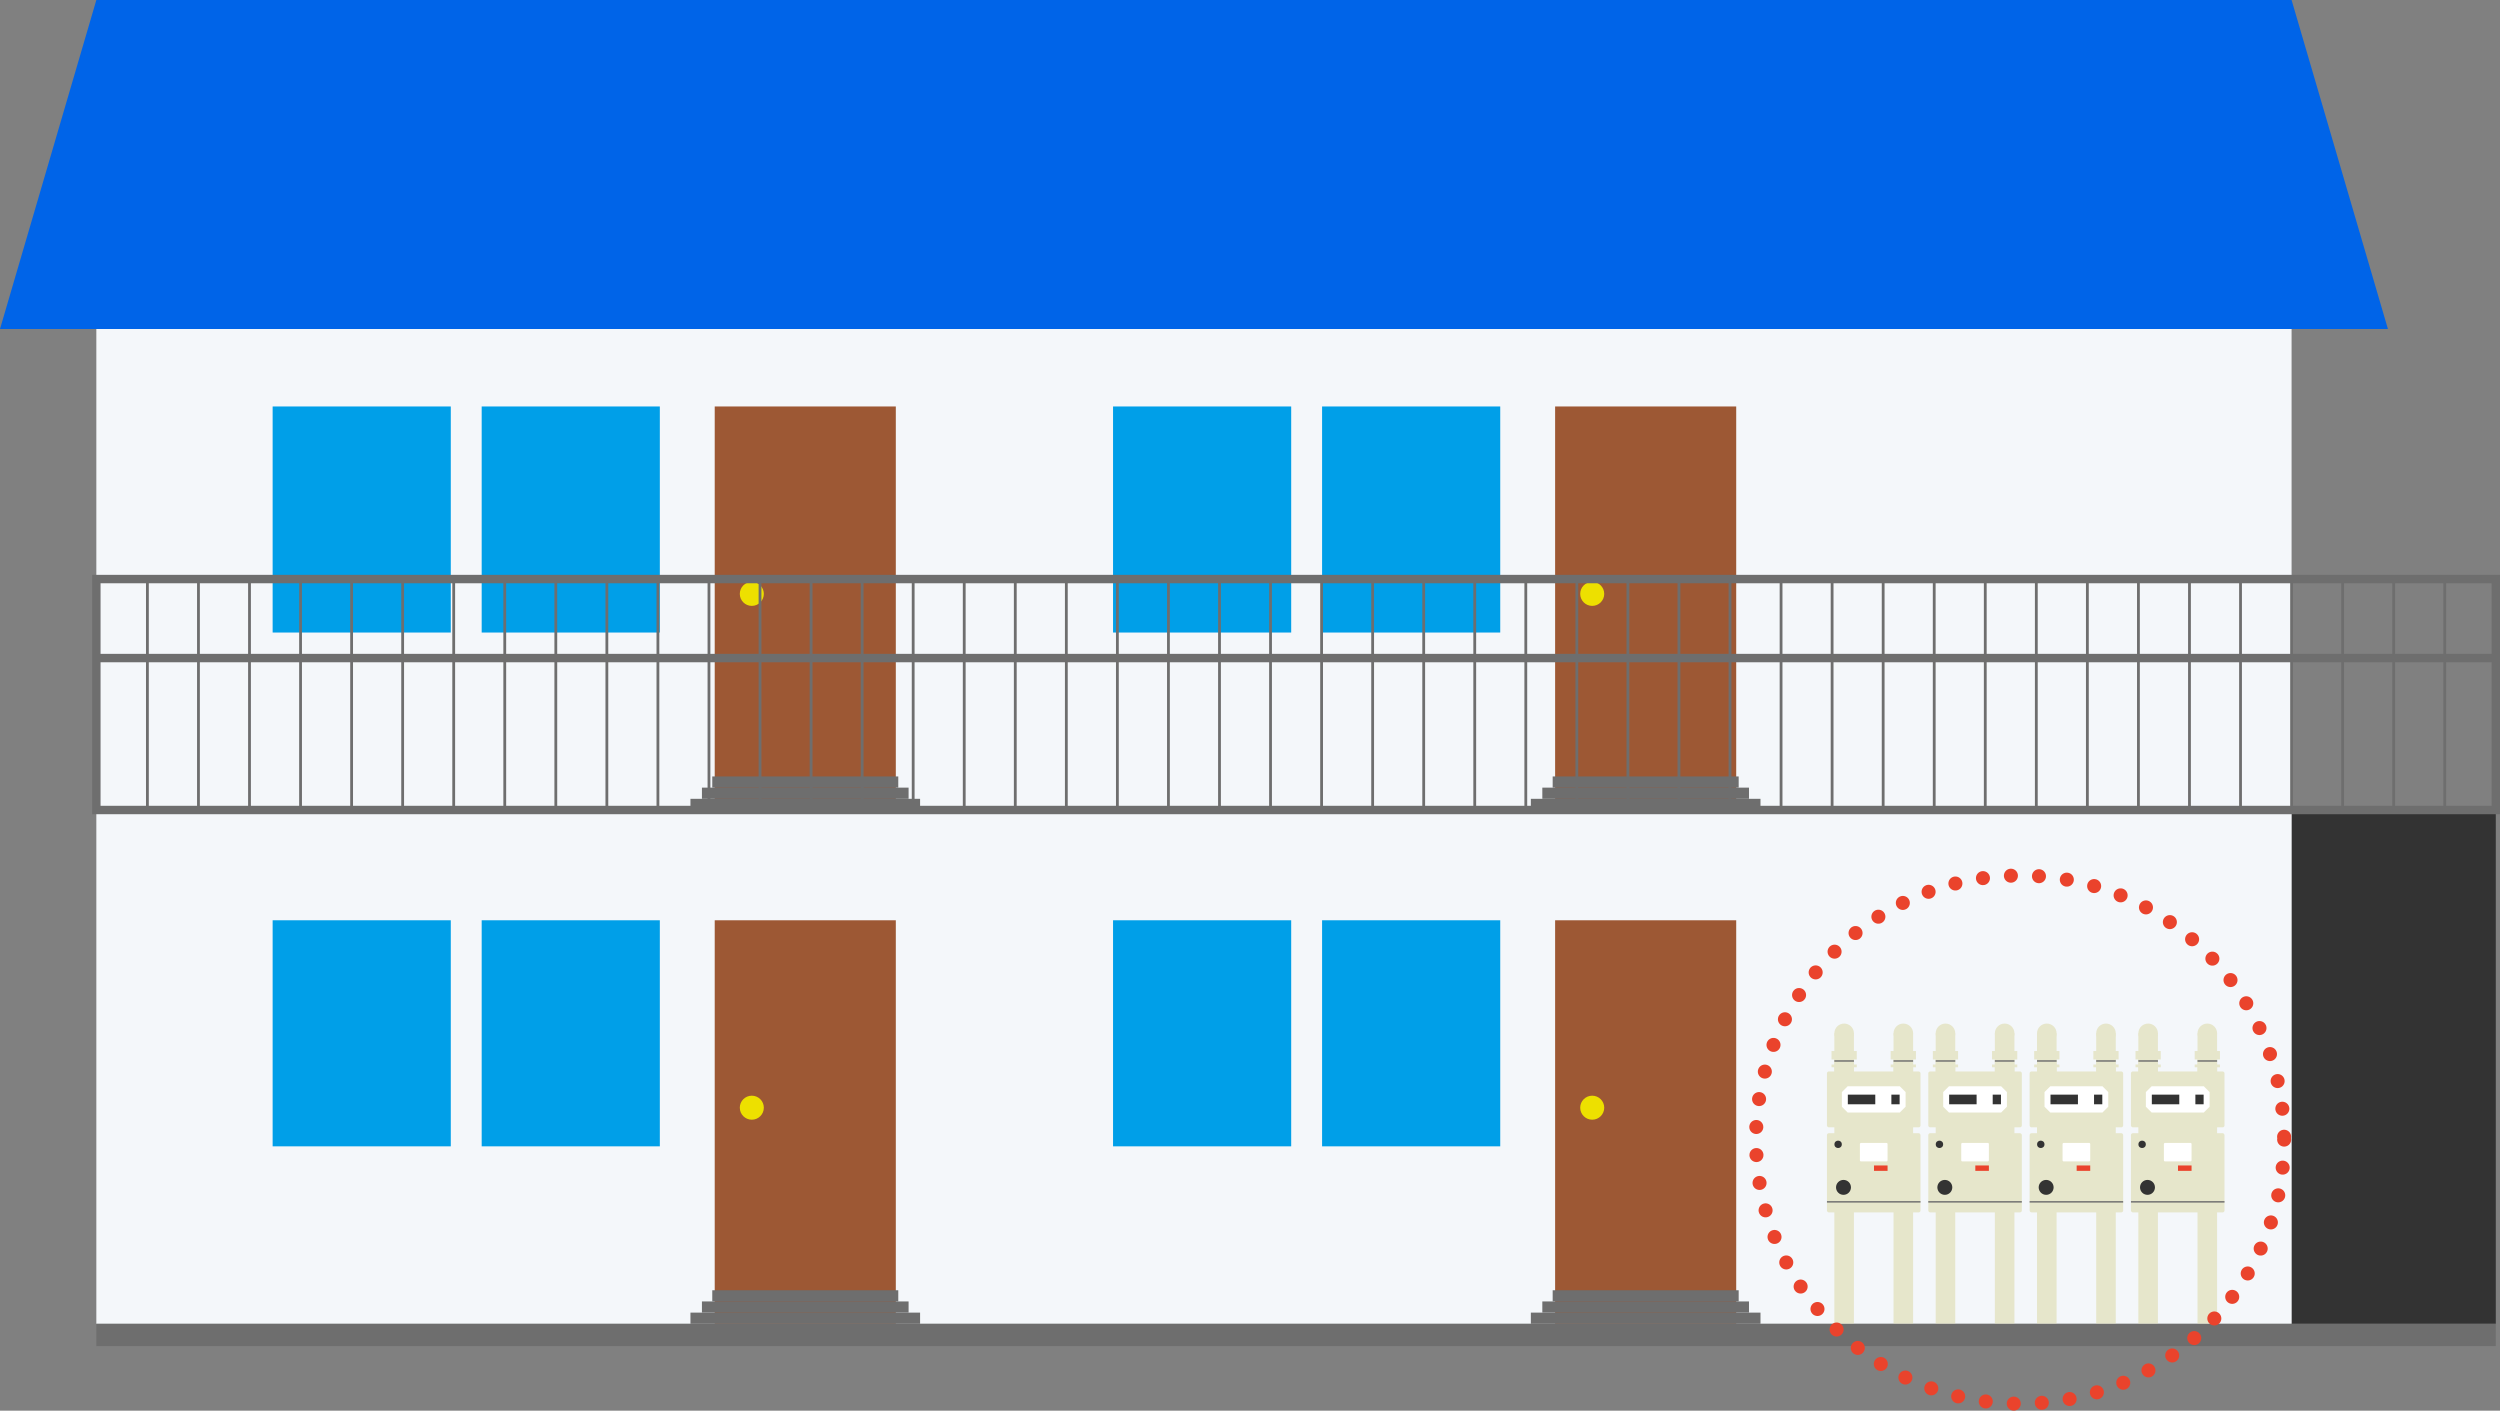 <svg xmlns="http://www.w3.org/2000/svg" width="252.425" height="142.438" viewBox="0 0 252.425 142.438">
  <rect x="0" y="0" width="252.425" height="142.438" fill="#808080" stroke="none"/>
  <g id="グループ_1074" data-name="グループ 1074" transform="translate(-1349.26 -1356.445)">
    <rect id="長方形_1146" data-name="長方形 1146" width="20.619" height="51.879" transform="translate(1580.641 1438.231)" fill="#333"/>
    <rect id="長方形_1147" data-name="長方形 1147" width="221.653" height="51.879" transform="translate(1358.988 1438.231)" fill="#f4f7fa"/>
    <g id="グループ_1031" data-name="グループ 1031" transform="translate(1503.83 1449.365)">
      <g id="グループ_1029" data-name="グループ 1029" transform="translate(2.45)">
        <g id="グループ_1028" data-name="グループ 1028">
          <rect id="長方形_1148" data-name="長方形 1148" width="18.285" height="40.745" fill="#9d5834"/>
        </g>
        <circle id="楕円形_1124" data-name="楕円形 1124" cx="1.213" cy="1.213" r="1.213" transform="translate(2.533 17.711)" fill="#ede000"/>
      </g>
      <g id="グループ_1030" data-name="グループ 1030" transform="translate(0 37.357)">
        <rect id="長方形_1149" data-name="長方形 1149" width="23.186" height="1.129" transform="translate(0 2.258)" fill="#6e6e6e"/>
        <rect id="長方形_1150" data-name="長方形 1150" width="20.867" height="1.129" transform="translate(1.159 1.129)" fill="#6e6e6e"/>
        <rect id="長方形_1151" data-name="長方形 1151" width="18.781" height="1.129" transform="translate(2.203)" fill="#6e6e6e"/>
      </g>
    </g>
    <g id="グループ_1052" data-name="グループ 1052" transform="translate(1533.728 1459.794)">
      <g id="グループ_1036" data-name="グループ 1036">
        <g id="グループ_1035" data-name="グループ 1035">
          <rect id="長方形_1152" data-name="長方形 1152" width="7.324" height="5.872" rx="0.321" transform="translate(1.06 6.915)" fill="#e6e6cb"/>
          <g id="グループ_1032" data-name="グループ 1032" transform="translate(0.46)">
            <rect id="長方形_1153" data-name="長方形 1153" width="1.977" height="4.004" transform="translate(0.286 2.772)" fill="#e6e6cb"/>
            <rect id="長方形_1154" data-name="長方形 1154" width="1.977" height="29.327" transform="translate(0.286 0.989)" fill="#e6e6cb"/>
            <circle id="楕円形_1125" data-name="楕円形 1125" cx="0.989" cy="0.989" r="0.989" transform="translate(0.286)" fill="#e6e6cb"/>
            <rect id="長方形_1155" data-name="長方形 1155" width="2.55" height="0.853" transform="translate(0 2.772)" fill="#e6e6cb"/>
            <rect id="長方形_1156" data-name="長方形 1156" width="2.55" height="0.281" transform="translate(0 4.133)" fill="#e6e6cb"/>
          </g>
          <g id="グループ_1033" data-name="グループ 1033" transform="translate(6.435)">
            <rect id="長方形_1157" data-name="長方形 1157" width="1.977" height="4.004" transform="translate(0.287 2.772)" fill="#e6e6cb"/>
            <rect id="長方形_1158" data-name="長方形 1158" width="1.977" height="29.327" transform="translate(0.287 0.989)" fill="#e6e6cb"/>
            <circle id="楕円形_1126" data-name="楕円形 1126" cx="0.989" cy="0.989" r="0.989" transform="translate(0.287)" fill="#e6e6cb"/>
            <rect id="長方形_1159" data-name="長方形 1159" width="2.55" height="0.853" transform="translate(0 2.772)" fill="#e6e6cb"/>
            <rect id="長方形_1160" data-name="長方形 1160" width="2.55" height="0.281" transform="translate(0 4.133)" fill="#e6e6cb"/>
          </g>
          <rect id="長方形_1161" data-name="長方形 1161" width="9.445" height="5.642" rx="0.188" transform="translate(0 4.836)" fill="#e6e6cb"/>
          <rect id="長方形_1162" data-name="長方形 1162" width="9.445" height="7.995" rx="0.188" transform="translate(0 11.071)" fill="#e6e6cb"/>
          <rect id="長方形_1163" data-name="長方形 1163" width="3.343" height="7.146" rx="0.188" transform="translate(8.295 5.986) rotate(90)" fill="#e6e6cb" style="mix-blend-mode: multiply;isolation: isolate"/>
          <line id="線_570" data-name="線 570" x2="9.445" transform="translate(0 18.002)" fill="none" stroke="#6e6e6e" stroke-miterlimit="10" stroke-width="0.147"/>
          <line id="線_571" data-name="線 571" x2="1.977" transform="translate(0.747 3.778)" fill="none" stroke="#6e6e6e" stroke-miterlimit="10" stroke-width="0.147"/>
          <line id="線_572" data-name="線 572" x2="1.977" transform="translate(6.721 3.778)" fill="none" stroke="#6e6e6e" stroke-miterlimit="10" stroke-width="0.147"/>
          <path id="パス_6824" data-name="パス 6824" d="M1446.37,1410.267h-5.264l-.585.585v1.481l.585.585h5.264l.585-.585v-1.481Z" transform="translate(-1439.015 -1403.935)" fill="#fff"/>
          <g id="グループ_1034" data-name="グループ 1034" transform="translate(2.107 7.177)">
            <rect id="長方形_1164" data-name="長方形 1164" width="0.974" height="5.23" transform="translate(5.23 0) rotate(90)" fill="#333" style="mix-blend-mode: multiply;isolation: isolate"/>
          </g>
          <rect id="長方形_1165" data-name="長方形 1165" width="1.796" height="1.625" transform="translate(6.504 6.766) rotate(90)" fill="#fff"/>
          <circle id="楕円形_1127" data-name="楕円形 1127" cx="0.754" cy="0.754" r="0.754" transform="translate(0.915 15.786)" fill="#333" style="mix-blend-mode: multiply;isolation: isolate"/>
          <circle id="楕円形_1128" data-name="楕円形 1128" cx="0.373" cy="0.373" r="0.373" transform="translate(0.754 11.822)" fill="#333" style="mix-blend-mode: multiply;isolation: isolate"/>
          <rect id="長方形_1166" data-name="長方形 1166" width="3.449" height="3.449" rx="0.188" transform="translate(6.447 11.723) rotate(90)" fill="#e6e6cb" style="mix-blend-mode: multiply;isolation: isolate"/>
          <rect id="長方形_1167" data-name="長方形 1167" width="1.868" height="2.793" rx="0.113" transform="translate(6.119 12.051) rotate(90)" fill="#fff"/>
        </g>
        <rect id="長方形_1168" data-name="長方形 1168" width="1.37" height="0.545" transform="translate(4.749 14.328)" fill="#ea432c"/>
      </g>
      <g id="グループ_1041" data-name="グループ 1041" transform="translate(10.231)">
        <g id="グループ_1040" data-name="グループ 1040">
          <rect id="長方形_1169" data-name="長方形 1169" width="7.324" height="5.872" rx="0.321" transform="translate(1.06 6.915)" fill="#e6e6cb"/>
          <g id="グループ_1037" data-name="グループ 1037" transform="translate(0.46)">
            <rect id="長方形_1170" data-name="長方形 1170" width="1.977" height="4.004" transform="translate(0.286 2.772)" fill="#e6e6cb"/>
            <rect id="長方形_1171" data-name="長方形 1171" width="1.977" height="29.327" transform="translate(0.286 0.989)" fill="#e6e6cb"/>
            <circle id="楕円形_1129" data-name="楕円形 1129" cx="0.989" cy="0.989" r="0.989" transform="translate(0.286)" fill="#e6e6cb"/>
            <rect id="長方形_1172" data-name="長方形 1172" width="2.55" height="0.853" transform="translate(0 2.772)" fill="#e6e6cb"/>
            <rect id="長方形_1173" data-name="長方形 1173" width="2.55" height="0.281" transform="translate(0 4.133)" fill="#e6e6cb"/>
          </g>
          <g id="グループ_1038" data-name="グループ 1038" transform="translate(6.435)">
            <rect id="長方形_1174" data-name="長方形 1174" width="1.977" height="4.004" transform="translate(0.286 2.772)" fill="#e6e6cb"/>
            <rect id="長方形_1175" data-name="長方形 1175" width="1.977" height="29.327" transform="translate(0.286 0.989)" fill="#e6e6cb"/>
            <circle id="楕円形_1130" data-name="楕円形 1130" cx="0.989" cy="0.989" r="0.989" transform="translate(0.286)" fill="#e6e6cb"/>
            <rect id="長方形_1176" data-name="長方形 1176" width="2.55" height="0.853" transform="translate(0 2.772)" fill="#e6e6cb"/>
            <rect id="長方形_1177" data-name="長方形 1177" width="2.55" height="0.281" transform="translate(0 4.133)" fill="#e6e6cb"/>
          </g>
          <rect id="長方形_1178" data-name="長方形 1178" width="9.445" height="5.642" rx="0.188" transform="translate(0 4.836)" fill="#e6e6cb"/>
          <rect id="長方形_1179" data-name="長方形 1179" width="9.445" height="7.995" rx="0.188" transform="translate(0 11.071)" fill="#e6e6cb"/>
          <rect id="長方形_1180" data-name="長方形 1180" width="3.343" height="7.146" rx="0.188" transform="translate(8.296 5.986) rotate(90)" fill="#e6e6cb" style="mix-blend-mode: multiply;isolation: isolate"/>
          <line id="線_573" data-name="線 573" x2="9.445" transform="translate(0 18.002)" fill="none" stroke="#6e6e6e" stroke-miterlimit="10" stroke-width="0.147"/>
          <line id="線_574" data-name="線 574" x2="1.977" transform="translate(0.747 3.778)" fill="none" stroke="#6e6e6e" stroke-miterlimit="10" stroke-width="0.147"/>
          <line id="線_575" data-name="線 575" x2="1.977" transform="translate(6.721 3.778)" fill="none" stroke="#6e6e6e" stroke-miterlimit="10" stroke-width="0.147"/>
          <path id="パス_6825" data-name="パス 6825" d="M1451.39,1410.267h-5.264l-.585.585v1.481l.585.585h5.264l.585-.585v-1.481Z" transform="translate(-1444.036 -1403.935)" fill="#fff"/>
          <g id="グループ_1039" data-name="グループ 1039" transform="translate(2.108 7.177)">
            <rect id="長方形_1181" data-name="長方形 1181" width="0.974" height="5.23" transform="translate(5.23 0) rotate(90)" fill="#333" style="mix-blend-mode: multiply;isolation: isolate"/>
          </g>
          <rect id="長方形_1182" data-name="長方形 1182" width="1.796" height="1.625" transform="translate(6.504 6.766) rotate(90)" fill="#fff"/>
          <circle id="楕円形_1131" data-name="楕円形 1131" cx="0.754" cy="0.754" r="0.754" transform="translate(0.916 15.786)" fill="#333" style="mix-blend-mode: multiply;isolation: isolate"/>
          <circle id="楕円形_1132" data-name="楕円形 1132" cx="0.373" cy="0.373" r="0.373" transform="translate(0.754 11.822)" fill="#333" style="mix-blend-mode: multiply;isolation: isolate"/>
          <rect id="長方形_1183" data-name="長方形 1183" width="3.449" height="3.449" rx="0.188" transform="translate(6.447 11.723) rotate(90)" fill="#e6e6cb" style="mix-blend-mode: multiply;isolation: isolate"/>
          <rect id="長方形_1184" data-name="長方形 1184" width="1.868" height="2.793" rx="0.113" transform="translate(6.119 12.051) rotate(90)" fill="#fff"/>
        </g>
        <rect id="長方形_1185" data-name="長方形 1185" width="1.37" height="0.545" transform="translate(4.749 14.328)" fill="#ea432c"/>
      </g>
      <g id="グループ_1046" data-name="グループ 1046" transform="translate(20.463)">
        <g id="グループ_1045" data-name="グループ 1045">
          <rect id="長方形_1186" data-name="長方形 1186" width="7.324" height="5.872" rx="0.321" transform="translate(1.06 6.915)" fill="#e6e6cb"/>
          <g id="グループ_1042" data-name="グループ 1042" transform="translate(0.46)">
            <rect id="長方形_1187" data-name="長方形 1187" width="1.977" height="4.004" transform="translate(0.286 2.772)" fill="#e6e6cb"/>
            <rect id="長方形_1188" data-name="長方形 1188" width="1.977" height="29.327" transform="translate(0.286 0.989)" fill="#e6e6cb"/>
            <circle id="楕円形_1133" data-name="楕円形 1133" cx="0.989" cy="0.989" r="0.989" transform="translate(0.286)" fill="#e6e6cb"/>
            <rect id="長方形_1189" data-name="長方形 1189" width="2.55" height="0.853" transform="translate(0 2.772)" fill="#e6e6cb"/>
            <rect id="長方形_1190" data-name="長方形 1190" width="2.55" height="0.281" transform="translate(0 4.133)" fill="#e6e6cb"/>
          </g>
          <g id="グループ_1043" data-name="グループ 1043" transform="translate(6.435)">
            <rect id="長方形_1191" data-name="長方形 1191" width="1.977" height="4.004" transform="translate(0.286 2.772)" fill="#e6e6cb"/>
            <rect id="長方形_1192" data-name="長方形 1192" width="1.977" height="29.327" transform="translate(0.286 0.989)" fill="#e6e6cb"/>
            <circle id="楕円形_1134" data-name="楕円形 1134" cx="0.989" cy="0.989" r="0.989" transform="translate(0.286)" fill="#e6e6cb"/>
            <rect id="長方形_1193" data-name="長方形 1193" width="2.55" height="0.853" transform="translate(0 2.772)" fill="#e6e6cb"/>
            <rect id="長方形_1194" data-name="長方形 1194" width="2.55" height="0.281" transform="translate(0 4.133)" fill="#e6e6cb"/>
          </g>
          <rect id="長方形_1195" data-name="長方形 1195" width="9.445" height="5.642" rx="0.188" transform="translate(0 4.836)" fill="#e6e6cb"/>
          <rect id="長方形_1196" data-name="長方形 1196" width="9.445" height="7.995" rx="0.188" transform="translate(0 11.071)" fill="#e6e6cb"/>
          <rect id="長方形_1197" data-name="長方形 1197" width="3.343" height="7.146" rx="0.188" transform="translate(8.296 5.986) rotate(90)" fill="#e6e6cb" style="mix-blend-mode: multiply;isolation: isolate"/>
          <line id="線_576" data-name="線 576" x2="9.445" transform="translate(0 18.002)" fill="none" stroke="#6e6e6e" stroke-miterlimit="10" stroke-width="0.147"/>
          <line id="線_577" data-name="線 577" x2="1.977" transform="translate(0.747 3.778)" fill="none" stroke="#6e6e6e" stroke-miterlimit="10" stroke-width="0.147"/>
          <line id="線_578" data-name="線 578" x2="1.977" transform="translate(6.721 3.778)" fill="none" stroke="#6e6e6e" stroke-miterlimit="10" stroke-width="0.147"/>
          <path id="パス_6826" data-name="パス 6826" d="M1456.411,1410.267h-5.265l-.585.585v1.481l.585.585h5.265l.585-.585v-1.481Z" transform="translate(-1449.057 -1403.935)" fill="#fff"/>
          <g id="グループ_1044" data-name="グループ 1044" transform="translate(2.108 7.177)">
            <rect id="長方形_1198" data-name="長方形 1198" width="0.974" height="5.23" transform="translate(5.23 0) rotate(90)" fill="#333" style="mix-blend-mode: multiply;isolation: isolate"/>
          </g>
          <rect id="長方形_1199" data-name="長方形 1199" width="1.796" height="1.625" transform="translate(6.504 6.767) rotate(90)" fill="#fff"/>
          <circle id="楕円形_1135" data-name="楕円形 1135" cx="0.754" cy="0.754" r="0.754" transform="translate(0.915 15.786)" fill="#333" style="mix-blend-mode: multiply;isolation: isolate"/>
          <circle id="楕円形_1136" data-name="楕円形 1136" cx="0.373" cy="0.373" r="0.373" transform="translate(0.754 11.822)" fill="#333" style="mix-blend-mode: multiply;isolation: isolate"/>
          <rect id="長方形_1200" data-name="長方形 1200" width="3.449" height="3.449" rx="0.188" transform="translate(6.447 11.723) rotate(90)" fill="#e6e6cb" style="mix-blend-mode: multiply;isolation: isolate"/>
          <rect id="長方形_1201" data-name="長方形 1201" width="1.868" height="2.793" rx="0.113" transform="translate(6.119 12.051) rotate(90)" fill="#fff"/>
        </g>
        <rect id="長方形_1202" data-name="長方形 1202" width="1.37" height="0.545" transform="translate(4.749 14.328)" fill="#ea432c"/>
      </g>
      <g id="グループ_1051" data-name="グループ 1051" transform="translate(30.695)">
        <g id="グループ_1050" data-name="グループ 1050">
          <rect id="長方形_1203" data-name="長方形 1203" width="7.324" height="5.872" rx="0.321" transform="translate(1.06 6.915)" fill="#e6e6cb"/>
          <g id="グループ_1047" data-name="グループ 1047" transform="translate(0.46)">
            <rect id="長方形_1204" data-name="長方形 1204" width="1.977" height="4.004" transform="translate(0.286 2.772)" fill="#e6e6cb"/>
            <rect id="長方形_1205" data-name="長方形 1205" width="1.977" height="29.327" transform="translate(0.286 0.989)" fill="#e6e6cb"/>
            <circle id="楕円形_1137" data-name="楕円形 1137" cx="0.989" cy="0.989" r="0.989" transform="translate(0.286)" fill="#e6e6cb"/>
            <rect id="長方形_1206" data-name="長方形 1206" width="2.55" height="0.853" transform="translate(0 2.772)" fill="#e6e6cb"/>
            <rect id="長方形_1207" data-name="長方形 1207" width="2.55" height="0.281" transform="translate(0 4.133)" fill="#e6e6cb"/>
          </g>
          <g id="グループ_1048" data-name="グループ 1048" transform="translate(6.435)">
            <rect id="長方形_1208" data-name="長方形 1208" width="1.977" height="4.004" transform="translate(0.286 2.772)" fill="#e6e6cb"/>
            <rect id="長方形_1209" data-name="長方形 1209" width="1.977" height="29.327" transform="translate(0.286 0.989)" fill="#e6e6cb"/>
            <circle id="楕円形_1138" data-name="楕円形 1138" cx="0.989" cy="0.989" r="0.989" transform="translate(0.286)" fill="#e6e6cb"/>
            <rect id="長方形_1210" data-name="長方形 1210" width="2.55" height="0.853" transform="translate(0 2.772)" fill="#e6e6cb"/>
            <rect id="長方形_1211" data-name="長方形 1211" width="2.55" height="0.281" transform="translate(0 4.133)" fill="#e6e6cb"/>
          </g>
          <rect id="長方形_1212" data-name="長方形 1212" width="9.445" height="5.642" rx="0.188" transform="translate(0 4.836)" fill="#e6e6cb"/>
          <rect id="長方形_1213" data-name="長方形 1213" width="9.445" height="7.995" rx="0.188" transform="translate(0 11.071)" fill="#e6e6cb"/>
          <rect id="長方形_1214" data-name="長方形 1214" width="3.343" height="7.146" rx="0.188" transform="translate(8.295 5.986) rotate(90)" fill="#e6e6cb" style="mix-blend-mode: multiply;isolation: isolate"/>
          <line id="線_579" data-name="線 579" x2="9.445" transform="translate(0 18.002)" fill="none" stroke="#6e6e6e" stroke-miterlimit="10" stroke-width="0.147"/>
          <line id="線_580" data-name="線 580" x2="1.977" transform="translate(0.747 3.778)" fill="none" stroke="#6e6e6e" stroke-miterlimit="10" stroke-width="0.147"/>
          <line id="線_581" data-name="線 581" x2="1.977" transform="translate(6.721 3.778)" fill="none" stroke="#6e6e6e" stroke-miterlimit="10" stroke-width="0.147"/>
          <path id="パス_6827" data-name="パス 6827" d="M1461.432,1410.267h-5.265l-.585.585v1.481l.585.585h5.265l.585-.585v-1.481Z" transform="translate(-1454.077 -1403.935)" fill="#fff"/>
          <g id="グループ_1049" data-name="グループ 1049" transform="translate(2.107 7.177)">
            <rect id="長方形_1215" data-name="長方形 1215" width="0.974" height="5.23" transform="translate(5.23 0) rotate(90)" fill="#333" style="mix-blend-mode: multiply;isolation: isolate"/>
          </g>
          <rect id="長方形_1216" data-name="長方形 1216" width="1.796" height="1.625" transform="translate(6.504 6.766) rotate(90)" fill="#fff"/>
          <circle id="楕円形_1139" data-name="楕円形 1139" cx="0.754" cy="0.754" r="0.754" transform="translate(0.915 15.786)" fill="#333" style="mix-blend-mode: multiply;isolation: isolate"/>
          <circle id="楕円形_1140" data-name="楕円形 1140" cx="0.373" cy="0.373" r="0.373" transform="translate(0.754 11.822)" fill="#333" style="mix-blend-mode: multiply;isolation: isolate"/>
          <rect id="長方形_1217" data-name="長方形 1217" width="3.449" height="3.449" rx="0.188" transform="translate(6.447 11.723) rotate(90)" fill="#e6e6cb" style="mix-blend-mode: multiply;isolation: isolate"/>
          <rect id="長方形_1218" data-name="長方形 1218" width="1.868" height="2.793" rx="0.113" transform="translate(6.119 12.051) rotate(90)" fill="#fff"/>
        </g>
        <rect id="長方形_1219" data-name="長方形 1219" width="1.37" height="0.545" transform="translate(4.749 14.328)" fill="#ea432c"/>
      </g>
    </g>
    <g id="グループ_1054" data-name="グループ 1054" transform="translate(1461.644 1449.365)">
      <g id="グループ_1053" data-name="グループ 1053">
        <rect id="長方形_1220" data-name="長方形 1220" width="17.988" height="22.826" fill="#009fe8"/>
        <rect id="長方形_1221" data-name="長方形 1221" width="17.988" height="22.826" transform="translate(21.107)" fill="#009fe8"/>
      </g>
    </g>
    <g id="グループ_1058" data-name="グループ 1058" transform="translate(1418.975 1449.365)">
      <g id="グループ_1056" data-name="グループ 1056" transform="translate(2.45)">
        <g id="グループ_1055" data-name="グループ 1055">
          <rect id="長方形_1222" data-name="長方形 1222" width="18.285" height="40.745" fill="#9d5834"/>
        </g>
        <circle id="楕円形_1141" data-name="楕円形 1141" cx="1.213" cy="1.213" r="1.213" transform="translate(2.533 17.711)" fill="#ede000"/>
      </g>
      <g id="グループ_1057" data-name="グループ 1057" transform="translate(0 37.357)">
        <rect id="長方形_1223" data-name="長方形 1223" width="23.186" height="1.129" transform="translate(0 2.258)" fill="#6e6e6e"/>
        <rect id="長方形_1224" data-name="長方形 1224" width="20.867" height="1.129" transform="translate(1.159 1.129)" fill="#6e6e6e"/>
        <rect id="長方形_1225" data-name="長方形 1225" width="18.781" height="1.129" transform="translate(2.203)" fill="#6e6e6e"/>
      </g>
    </g>
    <g id="グループ_1060" data-name="グループ 1060" transform="translate(1376.788 1449.365)">
      <g id="グループ_1059" data-name="グループ 1059">
        <rect id="長方形_1226" data-name="長方形 1226" width="17.988" height="22.826" fill="#009fe8"/>
        <rect id="長方形_1227" data-name="長方形 1227" width="17.988" height="22.826" transform="translate(21.107)" fill="#009fe8"/>
      </g>
    </g>
    <rect id="長方形_1228" data-name="長方形 1228" width="221.653" height="65.82" transform="translate(1358.988 1372.411)" fill="#f4f7fa"/>
    <path id="パス_6828" data-name="パス 6828" d="M1580.641,1356.445H1358.988l-9.728,33.217h241.109Z" transform="translate(0 0)" fill="#0064e8"/>
    <g id="グループ_1064" data-name="グループ 1064" transform="translate(1503.83 1397.486)">
      <g id="グループ_1062" data-name="グループ 1062" transform="translate(2.45)">
        <g id="グループ_1061" data-name="グループ 1061">
          <rect id="長方形_1229" data-name="長方形 1229" width="18.285" height="40.745" fill="#9d5834"/>
        </g>
        <circle id="楕円形_1142" data-name="楕円形 1142" cx="1.213" cy="1.213" r="1.213" transform="translate(2.533 17.71)" fill="#ede000"/>
      </g>
      <g id="グループ_1063" data-name="グループ 1063" transform="translate(0 37.357)">
        <rect id="長方形_1230" data-name="長方形 1230" width="23.186" height="1.129" transform="translate(0 2.258)" fill="#6e6e6e"/>
        <rect id="長方形_1231" data-name="長方形 1231" width="20.867" height="1.129" transform="translate(1.159 1.129)" fill="#6e6e6e"/>
        <rect id="長方形_1232" data-name="長方形 1232" width="18.781" height="1.129" transform="translate(2.203)" fill="#6e6e6e"/>
      </g>
    </g>
    <g id="グループ_1066" data-name="グループ 1066" transform="translate(1461.644 1397.486)">
      <g id="グループ_1065" data-name="グループ 1065">
        <rect id="長方形_1233" data-name="長方形 1233" width="17.988" height="22.826" fill="#009fe8"/>
        <rect id="長方形_1234" data-name="長方形 1234" width="17.988" height="22.826" transform="translate(21.107)" fill="#009fe8"/>
      </g>
    </g>
    <g id="グループ_1070" data-name="グループ 1070" transform="translate(1418.975 1397.486)">
      <g id="グループ_1068" data-name="グループ 1068" transform="translate(2.45)">
        <g id="グループ_1067" data-name="グループ 1067">
          <rect id="長方形_1235" data-name="長方形 1235" width="18.285" height="40.745" fill="#9d5834"/>
        </g>
        <circle id="楕円形_1143" data-name="楕円形 1143" cx="1.213" cy="1.213" r="1.213" transform="translate(2.533 17.71)" fill="#ede000"/>
      </g>
      <g id="グループ_1069" data-name="グループ 1069" transform="translate(0 37.357)">
        <rect id="長方形_1236" data-name="長方形 1236" width="23.186" height="1.129" transform="translate(0 2.258)" fill="#6e6e6e"/>
        <rect id="長方形_1237" data-name="長方形 1237" width="20.867" height="1.129" transform="translate(1.159 1.129)" fill="#6e6e6e"/>
        <rect id="長方形_1238" data-name="長方形 1238" width="18.781" height="1.129" transform="translate(2.203)" fill="#6e6e6e"/>
      </g>
    </g>
    <g id="グループ_1072" data-name="グループ 1072" transform="translate(1376.788 1397.486)">
      <g id="グループ_1071" data-name="グループ 1071">
        <rect id="長方形_1239" data-name="長方形 1239" width="17.988" height="22.826" fill="#009fe8"/>
        <rect id="長方形_1240" data-name="長方形 1240" width="17.988" height="22.826" transform="translate(21.107)" fill="#009fe8"/>
      </g>
    </g>
    <g id="グループ_1073" data-name="グループ 1073" transform="translate(1358.988 1414.912)">
      <line id="線_582" data-name="線 582" y2="23.319" transform="translate(216.498)" fill="none" stroke="#6e6e6e" stroke-miterlimit="10" stroke-width="0.283"/>
      <line id="線_583" data-name="線 583" y2="23.319" transform="translate(221.653)" fill="none" stroke="#6e6e6e" stroke-miterlimit="10" stroke-width="0.283"/>
      <line id="線_584" data-name="線 584" y2="23.319" transform="translate(226.807)" fill="none" stroke="#6e6e6e" stroke-miterlimit="10" stroke-width="0.283"/>
      <line id="線_585" data-name="線 585" y2="23.319" transform="translate(231.962)" fill="none" stroke="#6e6e6e" stroke-miterlimit="10" stroke-width="0.283"/>
      <line id="線_586" data-name="線 586" y2="23.319" transform="translate(237.117)" fill="none" stroke="#6e6e6e" stroke-miterlimit="10" stroke-width="0.283"/>
      <line id="線_587" data-name="線 587" y2="23.319" transform="translate(211.343)" fill="none" stroke="#6e6e6e" stroke-miterlimit="10" stroke-width="0.283"/>
      <line id="線_588" data-name="線 588" y2="23.319" transform="translate(206.189)" fill="none" stroke="#6e6e6e" stroke-miterlimit="10" stroke-width="0.283"/>
      <line id="線_589" data-name="線 589" y2="23.319" transform="translate(201.034)" fill="none" stroke="#6e6e6e" stroke-miterlimit="10" stroke-width="0.283"/>
      <line id="線_590" data-name="線 590" y2="23.319" transform="translate(195.879)" fill="none" stroke="#6e6e6e" stroke-miterlimit="10" stroke-width="0.283"/>
      <line id="線_591" data-name="線 591" y2="23.319" transform="translate(190.724)" fill="none" stroke="#6e6e6e" stroke-miterlimit="10" stroke-width="0.283"/>
      <line id="線_592" data-name="線 592" y2="23.319" transform="translate(185.57)" fill="none" stroke="#6e6e6e" stroke-miterlimit="10" stroke-width="0.283"/>
      <line id="線_593" data-name="線 593" y2="23.319" transform="translate(180.415)" fill="none" stroke="#6e6e6e" stroke-miterlimit="10" stroke-width="0.283"/>
      <line id="線_594" data-name="線 594" y2="23.319" transform="translate(175.26)" fill="none" stroke="#6e6e6e" stroke-miterlimit="10" stroke-width="0.283"/>
      <line id="線_595" data-name="線 595" y2="23.319" transform="translate(170.106)" fill="none" stroke="#6e6e6e" stroke-miterlimit="10" stroke-width="0.283"/>
      <line id="線_596" data-name="線 596" y2="23.319" transform="translate(164.951)" fill="none" stroke="#6e6e6e" stroke-miterlimit="10" stroke-width="0.283"/>
      <line id="線_597" data-name="線 597" y2="23.319" transform="translate(159.796)" fill="none" stroke="#6e6e6e" stroke-miterlimit="10" stroke-width="0.283"/>
      <line id="線_598" data-name="線 598" y2="23.319" transform="translate(154.642)" fill="none" stroke="#6e6e6e" stroke-miterlimit="10" stroke-width="0.283"/>
      <line id="線_599" data-name="線 599" y2="23.319" transform="translate(149.487)" fill="none" stroke="#6e6e6e" stroke-miterlimit="10" stroke-width="0.283"/>
      <line id="線_600" data-name="線 600" y2="23.319" transform="translate(144.332)" fill="none" stroke="#6e6e6e" stroke-miterlimit="10" stroke-width="0.283"/>
      <line id="線_601" data-name="線 601" x1="242.272" transform="translate(0 7.977)" fill="none" stroke="#6e6e6e" stroke-miterlimit="10" stroke-width="0.85"/>
      <line id="線_602" data-name="線 602" y2="23.319" transform="translate(139.177)" fill="none" stroke="#6e6e6e" stroke-miterlimit="10" stroke-width="0.283"/>
      <line id="線_603" data-name="線 603" y2="23.319" transform="translate(134.023)" fill="none" stroke="#6e6e6e" stroke-miterlimit="10" stroke-width="0.283"/>
      <line id="線_604" data-name="線 604" y2="23.319" transform="translate(128.868)" fill="none" stroke="#6e6e6e" stroke-miterlimit="10" stroke-width="0.283"/>
      <line id="線_605" data-name="線 605" y2="23.319" transform="translate(123.713)" fill="none" stroke="#6e6e6e" stroke-miterlimit="10" stroke-width="0.283"/>
      <line id="線_606" data-name="線 606" y2="23.319" transform="translate(118.558)" fill="none" stroke="#6e6e6e" stroke-miterlimit="10" stroke-width="0.283"/>
      <line id="線_607" data-name="線 607" y2="23.319" transform="translate(113.404)" fill="none" stroke="#6e6e6e" stroke-miterlimit="10" stroke-width="0.283"/>
      <line id="線_608" data-name="線 608" y2="23.319" transform="translate(108.249)" fill="none" stroke="#6e6e6e" stroke-miterlimit="10" stroke-width="0.283"/>
      <line id="線_609" data-name="線 609" y2="23.319" transform="translate(103.094)" fill="none" stroke="#6e6e6e" stroke-miterlimit="10" stroke-width="0.283"/>
      <line id="線_610" data-name="線 610" y2="23.319" transform="translate(97.94)" fill="none" stroke="#6e6e6e" stroke-miterlimit="10" stroke-width="0.283"/>
      <line id="線_611" data-name="線 611" y2="23.319" transform="translate(92.785)" fill="none" stroke="#6e6e6e" stroke-miterlimit="10" stroke-width="0.283"/>
      <line id="線_612" data-name="線 612" y2="23.319" transform="translate(87.63)" fill="none" stroke="#6e6e6e" stroke-miterlimit="10" stroke-width="0.283"/>
      <line id="線_613" data-name="線 613" y2="23.319" transform="translate(82.475)" fill="none" stroke="#6e6e6e" stroke-miterlimit="10" stroke-width="0.283"/>
      <line id="線_614" data-name="線 614" y2="23.319" transform="translate(77.321)" fill="none" stroke="#6e6e6e" stroke-miterlimit="10" stroke-width="0.283"/>
      <line id="線_615" data-name="線 615" y2="23.319" transform="translate(72.166)" fill="none" stroke="#6e6e6e" stroke-miterlimit="10" stroke-width="0.283"/>
      <line id="線_616" data-name="線 616" y2="23.319" transform="translate(67.011)" fill="none" stroke="#6e6e6e" stroke-miterlimit="10" stroke-width="0.283"/>
      <line id="線_617" data-name="線 617" y2="23.319" transform="translate(61.857)" fill="none" stroke="#6e6e6e" stroke-miterlimit="10" stroke-width="0.283"/>
      <line id="線_618" data-name="線 618" y2="23.319" transform="translate(56.702)" fill="none" stroke="#6e6e6e" stroke-miterlimit="10" stroke-width="0.283"/>
      <line id="線_619" data-name="線 619" y2="23.319" transform="translate(51.547)" fill="none" stroke="#6e6e6e" stroke-miterlimit="10" stroke-width="0.283"/>
      <line id="線_620" data-name="線 620" y2="23.319" transform="translate(46.392)" fill="none" stroke="#6e6e6e" stroke-miterlimit="10" stroke-width="0.283"/>
      <line id="線_621" data-name="線 621" y2="23.319" transform="translate(41.238)" fill="none" stroke="#6e6e6e" stroke-miterlimit="10" stroke-width="0.283"/>
      <line id="線_622" data-name="線 622" y2="23.319" transform="translate(36.083)" fill="none" stroke="#6e6e6e" stroke-miterlimit="10" stroke-width="0.283"/>
      <line id="線_623" data-name="線 623" y2="23.319" transform="translate(30.928)" fill="none" stroke="#6e6e6e" stroke-miterlimit="10" stroke-width="0.283"/>
      <line id="線_624" data-name="線 624" y2="23.319" transform="translate(25.774)" fill="none" stroke="#6e6e6e" stroke-miterlimit="10" stroke-width="0.283"/>
      <line id="線_625" data-name="線 625" y2="23.319" transform="translate(20.619)" fill="none" stroke="#6e6e6e" stroke-miterlimit="10" stroke-width="0.283"/>
      <line id="線_626" data-name="線 626" y2="23.319" transform="translate(15.464)" fill="none" stroke="#6e6e6e" stroke-miterlimit="10" stroke-width="0.283"/>
      <line id="線_627" data-name="線 627" y2="23.319" transform="translate(10.31)" fill="none" stroke="#6e6e6e" stroke-miterlimit="10" stroke-width="0.283"/>
      <line id="線_628" data-name="線 628" y2="23.319" transform="translate(5.155)" fill="none" stroke="#6e6e6e" stroke-miterlimit="10" stroke-width="0.283"/>
      <rect id="長方形_1241" data-name="長方形 1241" width="242.272" height="23.319" fill="none" stroke="#6e6e6e" stroke-miterlimit="10" stroke-width="0.85"/>
    </g>
    <rect id="長方形_1242" data-name="長方形 1242" width="242.272" height="2.251" transform="translate(1358.988 1490.11)" fill="#6e6e6e"/>
    <circle id="楕円形_1144" data-name="楕円形 1144" cx="26.664" cy="26.664" r="26.664" transform="translate(1526.563 1444.847)" fill="none" stroke="#ea432c" stroke-linecap="round" stroke-linejoin="round" stroke-width="1.417" stroke-dasharray="0 2.835"/>
  </g>
</svg>
